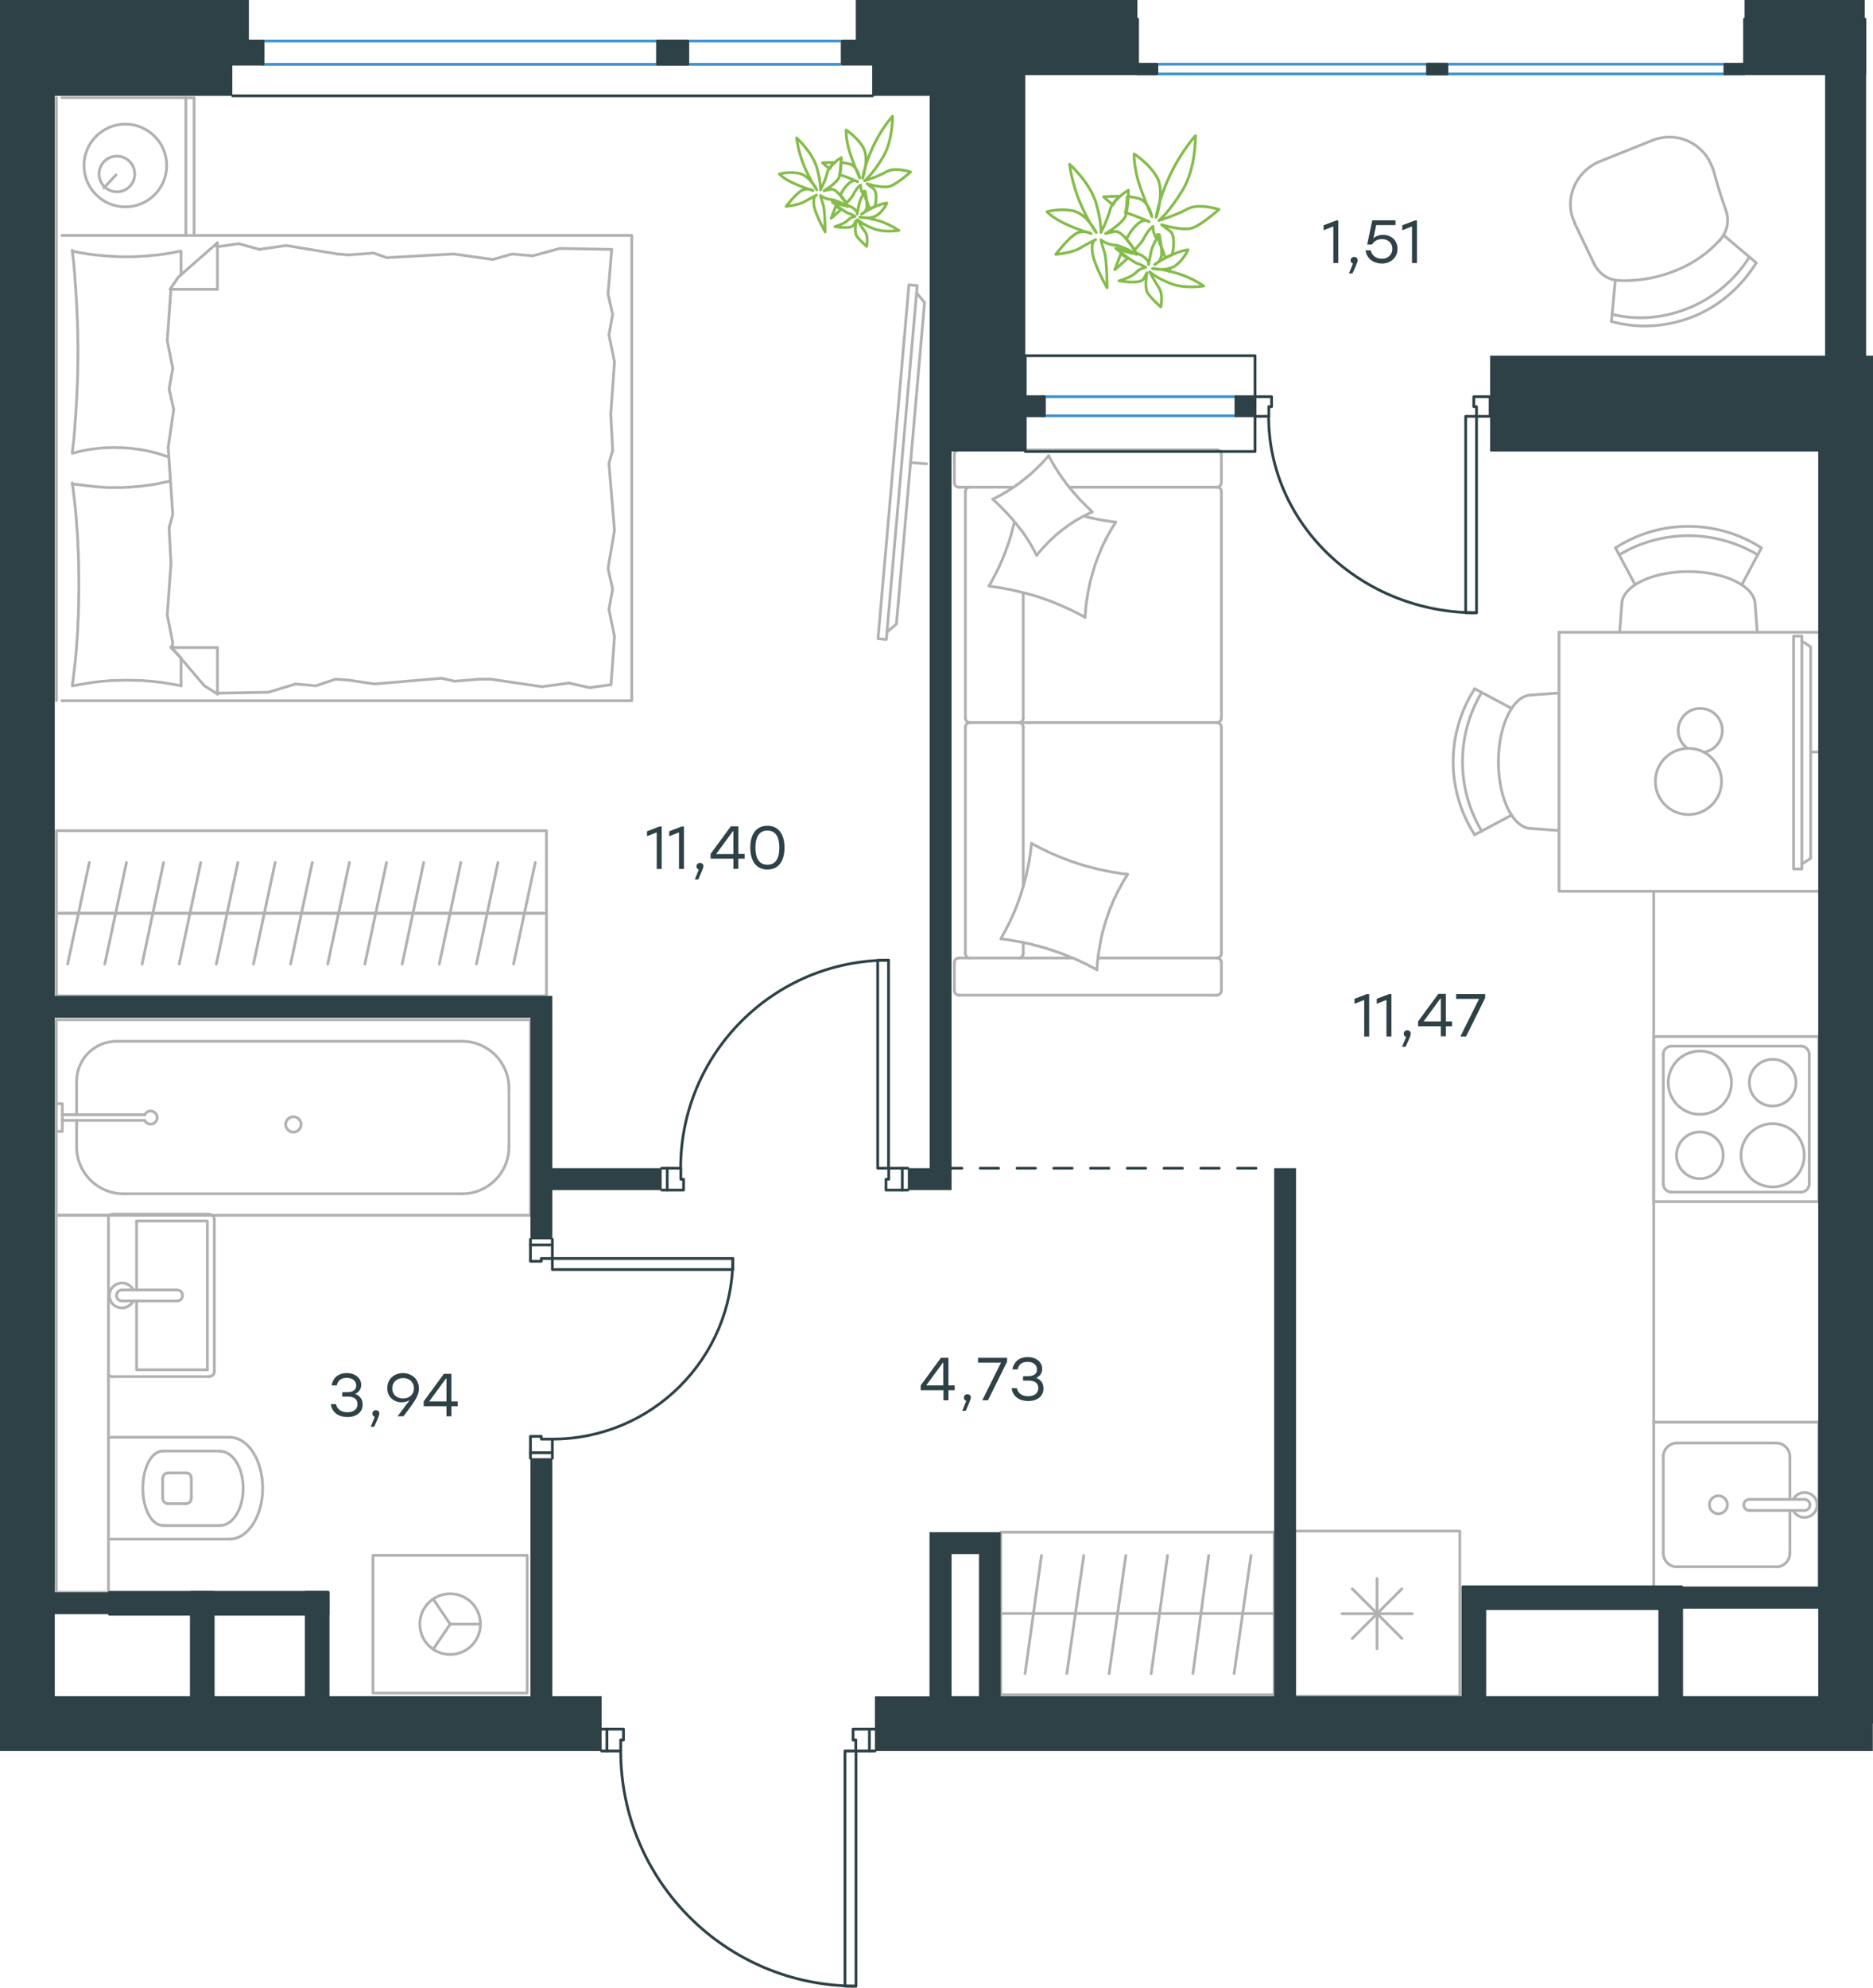 <?xml version="1.0" encoding="utf-8"?>
<!-- Generator: Adobe Illustrator 26.5.0, SVG Export Plug-In . SVG Version: 6.00 Build 0)  -->
<svg version="1.1" id="Слой_1" xmlns="http://www.w3.org/2000/svg" xmlns:xlink="http://www.w3.org/1999/xlink" x="0px" y="0px"
	 viewBox="0 0 1019 1080.8" style="enable-background:new 0 0 1019 1080.8;" xml:space="preserve">
<style type="text/css">
	.st0{fill:none;stroke:#B2B1B0;stroke-width:1.5;stroke-linecap:round;stroke-linejoin:round;stroke-miterlimit:10;}
	.st1{fill:none;stroke:#B2B1B0;stroke-width:1.5;stroke-linecap:round;stroke-linejoin:round;stroke-miterlimit:22.926;}
	.st2{fill:#2D4146;}
	.st3{fill-rule:evenodd;clip-rule:evenodd;fill:#2D4146;}
	.st4{fill:none;stroke:#2D4146;stroke-width:1.5;stroke-linecap:round;stroke-linejoin:round;stroke-miterlimit:22.926;}
	.st5{fill:none;stroke:#3C93D0;stroke-width:1.5;stroke-linecap:round;stroke-linejoin:round;stroke-miterlimit:22.926;}
	.st6{fill:none;stroke:#2D4146;stroke-width:1.5;stroke-linecap:round;stroke-linejoin:round;stroke-miterlimit:10;}
	
		.st7{fill:none;stroke:#2D4146;stroke-width:1.5;stroke-linecap:round;stroke-linejoin:round;stroke-miterlimit:22.926;stroke-dasharray:10,10,0,0,0,0;}
	.st8{fill:none;stroke:#84BC4A;stroke-width:1.5;stroke-linecap:round;stroke-linejoin:round;stroke-miterlimit:22.926;}
</style>
<g>
	<path class="st0" d="M104.1,803.8c0-1.7-1.3-3-3-3"/>
	<path class="st0" d="M101.1,817.6c1.7,0,3-1.3,3-3"/>
	<path class="st0" d="M91.5,800.9c-1.7,0-3,1.3-3,3"/>
	<path class="st0" d="M88.5,814.6c0,1.7,1.3,3,3,3"/>
	<line class="st0" x1="91.5" y1="800.9" x2="101.1" y2="800.9"/>
	<line class="st0" x1="104.1" y1="803.9" x2="104.1" y2="814.6"/>
	<line class="st0" x1="101.1" y1="817.6" x2="91.5" y2="817.6"/>
	<line class="st0" x1="88.5" y1="814.6" x2="88.5" y2="803.9"/>
	<path class="st0" d="M88.5,789c-6,0-10.8,9-10.8,20.2s4.8,20.2,10.8,20.2"/>
	<line class="st0" x1="119.7" y1="789" x2="88.5" y2="789"/>
	<path class="st0" d="M119.7,829.5c6.9,0,12.6-9,12.6-20.2s-5.6-20.2-12.6-20.2"/>
	<line class="st0" x1="119.7" y1="829.5" x2="88.5" y2="829.5"/>
	<path class="st0" d="M124.9,836.9c9.9,0,18-12.4,18-27.7c0-15.3-8-27.7-18-27.7"/>
	<line class="st0" x1="124.9" y1="781.5" x2="59" y2="781.5"/>
	<line class="st0" x1="124.9" y1="836.9" x2="59" y2="836.9"/>
	<polyline class="st0" points="30.6,660.8 59,660.8 59,865.8 30.6,865.8 30.6,660.8 	"/>
</g>
<g>
	<line class="st0" x1="41.7" y1="587.9" x2="41.7" y2="606.1"/>
	<path class="st0" d="M78.7,609.2c0.7,1.5,2.4,2.3,4,2c1.6-0.4,2.8-1.8,2.8-3.5s-1.2-3.1-2.8-3.5c-1.6-0.4-3.3,0.5-4,2"/>
	<line class="st0" x1="33.9" y1="606.1" x2="78.7" y2="606.1"/>
	<line class="st0" x1="33.9" y1="609.2" x2="78.7" y2="609.2"/>
	<line class="st0" x1="33.9" y1="615.2" x2="30.6" y2="615.2"/>
	<polyline class="st0" points="33.9,615.2 33.9,600.1 30.6,600.1 	"/>
	<path class="st0" d="M155.4,611.4c0,2.3,1.9,4.2,4.2,4.2c2.3,0,4.2-1.9,4.2-4.2c0-2.3-1.9-4.2-4.2-4.2
		C157.3,607.3,155.4,609.1,155.4,611.4"/>
	<path class="st0" d="M63.4,566.2c-12,0-21.7,9.7-21.7,21.7"/>
	<path class="st0" d="M41.7,623.6c0,14.1,11.4,25.5,25.5,25.5"/>
	<path class="st0" d="M276.9,591.7c0-14.1-11.4-25.5-25.5-25.5"/>
	<path class="st0" d="M251.4,649.1c14.1,0,25.5-11.4,25.5-25.5"/>
	<line class="st0" x1="41.7" y1="623.6" x2="41.7" y2="609.2"/>
	<line class="st0" x1="63.4" y1="566.2" x2="251.4" y2="566.2"/>
	<line class="st0" x1="276.9" y1="591.7" x2="276.9" y2="623.6"/>
	<line class="st0" x1="251.4" y1="649.1" x2="67.2" y2="649.1"/>
	<polyline class="st0" points="30.6,660.8 30.6,554.5 288.6,554.5 288.6,660.8 30.6,660.8 	"/>
</g>
<g>
	<line class="st0" x1="74.3" y1="701.4" x2="74.3" y2="663.9"/>
	<polyline class="st0" points="74.3,707.4 74.3,744.8 112.8,744.8 	"/>
	<polyline class="st0" points="112.8,744.8 112.8,663.9 74.3,663.9 	"/>
	<path class="st0" d="M116.6,663.2c0-1.7-1.3-3-3-3"/>
	<path class="st0" d="M113.7,748.5c1.7,0,3-1.3,3-3"/>
	<path class="st0" d="M61.2,660.2c-0.9,0-1.8,0.4-2.4,1.2"/>
	<path class="st0" d="M58.9,747.4c0.6,0.7,1.4,1.2,2.4,1.2"/>
	<path class="st0" d="M96.3,707.4c1.7,0,3-1.3,3-3c0-1.7-1.3-3-3-3"/>
	<line class="st0" x1="66.4" y1="701.4" x2="96.3" y2="701.4"/>
	<path class="st0" d="M66.4,701.4c-1.7,0-3,1.3-3,3c0,1.7,1.3,3,3,3"/>
	<line class="st0" x1="66.4" y1="707.4" x2="96.3" y2="707.4"/>
	<path class="st0" d="M72.5,701.4c-1.4-2.8-4.6-4.4-7.7-3.6c-3.1,0.7-5.3,3.5-5.3,6.6c0,3.2,2.2,5.9,5.3,6.6
		c3.1,0.7,6.3-0.8,7.7-3.6"/>
	<line class="st0" x1="61.2" y1="660.2" x2="113.6" y2="660.2"/>
	<line class="st0" x1="116.6" y1="663.2" x2="116.6" y2="745.5"/>
	<line class="st0" x1="113.6" y1="748.5" x2="61.2" y2="748.5"/>
</g>
<g>
	<polyline class="st0" points="235.7,896.8 244.9,883.1 235.7,869.5 	"/>
	<line class="st0" x1="244.9" y1="883.1" x2="261.3" y2="883.1"/>
	<path class="st0" d="M228.4,883.1c0,9.1,7.4,16.5,16.5,16.5s16.5-7.4,16.5-16.5c0-9.1-7.4-16.5-16.5-16.5S228.4,874,228.4,883.1"/>
	<polyline class="st0" points="202.9,920.6 202.9,845.7 286.8,845.7 286.8,920.6 202.9,920.6 	"/>
</g>
<g>
	<line class="st0" x1="583.4" y1="520.9" x2="521.7" y2="520.9"/>
	<line class="st0" x1="556.7" y1="395.4" x2="556.7" y2="482.1"/>
	<line class="st0" x1="551.4" y1="264.9" x2="521.7" y2="264.9"/>
	<polyline class="st0" points="540.1,271.4 541.2,270.9 542.3,270.3 543.4,269.8 544.5,269.2 545.5,268.6 546.5,268 547.6,267.4 
		548.6,266.7 549.6,266.1 550.6,265.4 551.6,264.8 552.6,264.1 553.6,263.4 554.6,262.7 555.6,261.9 556.5,261.2 557.5,260.4 
		558.4,259.7 559.3,258.9 560.3,258.1 561.2,257.3 562.1,256.5 562.9,255.7 563.8,254.9 564.7,254 565.6,253.1 566.4,252.3 
		567.3,251.4 568.1,250.5 568.9,249.6 569.7,248.7 570.5,247.8 	"/>
	<polyline class="st0" points="589.9,280.7 591,280.9 592,281.2 593.1,281.5 594.1,281.7 596.3,282.2 598.5,282.6 600.6,283 
		602.8,283.3 603.9,283.5 604.9,283.7 606,283.8 607,283.9 	"/>
	<polyline class="st0" points="564,302 563.4,300.9 562.9,299.8 562.3,298.8 561.7,297.7 561.1,296.6 560.5,295.6 559.9,294.6 
		559.2,293.5 558.5,292.5 557.9,291.5 557.2,290.5 556.5,289.5 555.8,288.5 555,287.6 554.3,286.6 553.5,285.7 552.8,284.7 
		552,283.8 551.2,282.8 550.4,281.9 549.6,281 548.8,280.1 548,279.2 547.1,278.3 545.4,276.5 543.7,274.8 541.9,273.1 540.1,271.4 
			"/>
	<polyline class="st0" points="596.8,527.3 595.3,526.5 593.7,525.7 592.2,524.9 590.7,524.1 589.1,523.4 587.5,522.6 586,521.9 
		584.4,521.2 582.8,520.6 581.2,519.9 579.6,519.3 578,518.6 576.3,518 574.7,517.5 573.1,516.9 571.4,516.4 569.8,515.8 
		568.1,515.3 566.5,514.9 564.8,514.4 563.1,514 561.4,513.5 559.8,513.1 558.1,512.8 556.4,512.4 554.7,512.1 553,511.8 
		551.3,511.5 549.6,511.2 547.9,510.9 546.2,510.7 544.5,510.5 545.3,509 546.1,507.5 547,506 547.7,504.5 548.5,503 549.3,501.5 
		550,499.9 550.7,498.4 551.4,496.8 552.1,495.2 552.7,493.7 553.3,492.1 553.9,490.5 554.5,488.9 555.1,487.2 555.6,485.6 
		556.1,484 556.6,482.3 557.1,480.7 557.5,479 558,477.3 558.4,475.7 558.7,474 559.1,472.3 559.4,470.6 559.8,468.9 560.1,467.2 
		560.3,465.5 560.6,463.7 560.8,462 561,460.3 561.2,458.6 	"/>
	<polyline class="st0" points="607,283.9 606.1,285.4 605.2,286.8 604.3,288.3 603.5,289.8 602.6,291.3 601.8,292.8 601.1,294.3 
		600.3,295.9 599.6,297.4 598.9,299 598.3,300.6 597.6,302.2 597,303.8 596.4,305.4 595.8,307 595.3,308.7 594.8,310.3 594.3,312 
		593.9,313.6 593.4,315.3 593,317 592.6,318.7 592.3,320.4 591.9,322.1 591.7,323.8 591.4,325.5 591.1,327.2 590.9,328.9 
		590.7,330.6 590.6,332.3 590.4,334.1 590.3,335.8 	"/>
	<polyline class="st0" points="589.9,335.4 588.4,334.6 586.9,333.8 585.4,333 583.9,332.3 582.3,331.5 580.8,330.8 579.2,330.1 
		577.6,329.4 576,328.7 574.5,328.1 572.9,327.4 571.3,326.8 569.6,326.2 568,325.6 566.4,325.1 564.8,324.5 563.1,324 561.5,323.5 
		559.8,323.1 558.2,322.6 556.5,322.2 554.9,321.8 553.2,321.4 551.5,321 549.9,320.6 548.2,320.3 546.5,320 544.8,319.7 
		543.1,319.4 541.4,319.2 539.7,318.9 538,318.7 539.2,316.7 540.3,314.6 541.4,312.5 542.5,310.4 543.5,308.3 544.5,306.1 
		545.4,304 546.3,301.8 547.1,299.7 547.9,297.5 548.3,296.4 548.7,295.3 549.1,294.1 549.4,293 549.8,291.9 550.1,290.8 
		550.4,289.6 550.7,288.5 551,287.3 551.3,286.2 551.6,285 551.9,283.9 	"/>
	<polyline class="st0" points="613.5,475.4 612.6,476.9 611.7,478.3 610.8,479.8 610,481.3 609.2,482.8 608.4,484.3 607.6,485.8 
		606.9,487.4 606.1,488.9 605.4,490.5 604.8,492.1 604.1,493.7 603.5,495.3 602.9,496.9 602.4,498.5 601.8,500.2 601.3,501.8 
		600.8,503.5 600.4,505.1 599.9,506.8 599.5,508.5 599.1,510.2 598.8,511.9 598.5,513.6 598.2,515.3 597.9,517 597.6,518.7 
		597.4,520.4 597.2,522.1 597,523.9 596.9,525.6 596.8,527.3 	"/>
	<polyline class="st0" points="570.5,247.8 571.1,248.9 571.7,250 572.3,251 572.9,252.1 573.5,253.1 574.1,254.2 574.8,255.2 
		575.4,256.2 576.1,257.3 576.8,258.3 577.5,259.3 578.2,260.3 578.9,261.2 579.6,262.2 580.3,263.2 581.1,264.1 581.8,265.1 
		582.6,266 583.4,266.9 584.2,267.9 585,268.8 585.8,269.7 586.6,270.6 587.4,271.5 588.2,272.4 589.1,273.2 590.8,275 592.6,276.7 
		594.3,278.4 593.2,278.8 592.2,279.3 591.1,279.8 590,280.4 589,280.9 587.9,281.5 586.9,282.1 585.8,282.7 584.8,283.3 583.8,284 
		582.8,284.6 581.8,285.3 580.8,286 579.8,286.7 578.8,287.5 577.8,288.2 576.9,289 575.9,289.7 575,290.5 574.1,291.3 573.2,292.2 
		572.3,293 571.4,293.8 570.5,294.7 569.6,295.6 568.8,296.5 568,297.3 567.1,298.3 566.3,299.2 565.5,300.1 564.7,301.1 564,302 	
		"/>
	<polyline class="st0" points="561.2,458.6 562.7,459.4 564.2,460.2 565.7,461 567.3,461.8 568.9,462.5 570.4,463.3 572,464 
		573.6,464.7 575.2,465.4 576.8,466 578.4,466.7 580,467.3 581.6,467.9 583.2,468.5 584.9,469 586.5,469.6 588.2,470.1 589.8,470.6 
		591.5,471.1 593.2,471.5 594.8,471.9 596.5,472.4 598.2,472.8 599.9,473.1 601.6,473.5 603.3,473.8 605,474.2 606.7,474.4 
		608.4,474.7 610.1,475 611.8,475.2 613.5,475.4 	"/>
	<path class="st0" d="M554.2,392.9c1.4,0,2.5-1.1,2.5-2.5"/>
	<line class="st0" x1="556.7" y1="390.4" x2="556.7" y2="322.3"/>
	<path class="st0" d="M554.2,520.9c1.4,0,2.5-1.1,2.5-2.5"/>
	<path class="st0" d="M556.7,395.4c0-1.4-1.1-2.5-2.5-2.5"/>
	<line class="st0" x1="556.7" y1="512.5" x2="556.7" y2="518.4"/>
	<path class="st0" d="M527.7,264.8c-1.4,0-2.5,1.1-2.5,2.5"/>
	<path class="st0" d="M664.5,267.3c0-1.4-1.1-2.5-2.5-2.5"/>
	<path class="st0" d="M525.2,390.4c0,1.4,1.1,2.5,2.5,2.5"/>
	<path class="st0" d="M662,392.9c1.4,0,2.5-1.1,2.5-2.5"/>
	<line class="st0" x1="525.2" y1="390.4" x2="525.2" y2="267.3"/>
	<line class="st0" x1="664.5" y1="267.3" x2="664.5" y2="390.4"/>
	<path class="st0" d="M525.2,518.4c0,1.4,1.1,2.5,2.5,2.5"/>
	<path class="st0" d="M662,520.9c1.4,0,2.5-1.1,2.5-2.5"/>
	<path class="st0" d="M521.7,520.9c-1.4,0-2.5,1.1-2.5,2.5"/>
	<path class="st0" d="M527.7,392.9c-1.4,0-2.5,1.1-2.5,2.5"/>
	<path class="st0" d="M664.5,395.4c0-1.4-1.1-2.5-2.5-2.5"/>
	<path class="st0" d="M664.5,247.1c0-1.4-1.1-2.5-2.5-2.5"/>
	<path class="st0" d="M662,264.9c1.4,0,2.5-1.1,2.5-2.5"/>
	<path class="st0" d="M521.7,244.6c-1.4,0-2.5,1.1-2.5,2.5"/>
	<path class="st0" d="M519.2,262.4c0,1.4,1.1,2.5,2.5,2.5"/>
	<path class="st0" d="M519.2,538.6c0,1.4,1.1,2.5,2.5,2.5"/>
	<path class="st0" d="M664.5,523.4c0-1.4-1.1-2.5-2.5-2.5"/>
	<path class="st0" d="M662,541.1c1.4,0,2.5-1.1,2.5-2.5"/>
	<line class="st0" x1="525.2" y1="395.4" x2="525.2" y2="518.4"/>
	<line class="st0" x1="662" y1="392.9" x2="527.7" y2="392.9"/>
	<line class="st0" x1="664.5" y1="518.4" x2="664.5" y2="395.4"/>
	<line class="st0" x1="521.7" y1="244.6" x2="662" y2="244.6"/>
	<line class="st0" x1="664.5" y1="247.1" x2="664.5" y2="262.4"/>
	<line class="st0" x1="662" y1="264.9" x2="581.9" y2="264.9"/>
	<line class="st0" x1="519.2" y1="262.4" x2="519.2" y2="247.1"/>
	<line class="st0" x1="597.6" y1="520.9" x2="662" y2="520.9"/>
	<line class="st0" x1="664.5" y1="523.4" x2="664.5" y2="538.6"/>
	<line class="st0" x1="662" y1="541.1" x2="521.7" y2="541.1"/>
	<line class="st0" x1="519.2" y1="538.6" x2="519.2" y2="523.4"/>
</g>
<g>
	<line class="st0" x1="985.1" y1="408.9" x2="989.2" y2="408.9"/>
	<polyline class="st0" points="980.3,469.8 985.1,466.7 985.1,351.7 980.3,348.6 	"/>
	<polyline class="st0" points="980.3,472.5 975.8,472.5 975.8,345.9 980.3,345.9 980.3,472.5 	"/>
</g>
<g>
	<line class="st0" x1="118.3" y1="376.9" x2="146.1" y2="376.4"/>
	<polyline class="st0" points="93,306.6 91,334.4 94,349.6 93.5,352.1 	"/>
	<polyline class="st0" points="93,157.3 91,185.2 94,200.3 	"/>
	<polyline class="st0" points="91.5,243.3 94,279.8 92,286.9 	"/>
	<polyline class="st0" points="94,200.3 92,211.5 94.5,222.6 91.5,243.3 	"/>
	<line class="st0" x1="92" y1="286.9" x2="93" y2="306.6"/>
	<polyline class="st0" points="98.5,372.9 96.7,372.5 94.9,372.2 93.1,371.9 91.3,371.6 89.4,371.3 87.6,371 85.7,370.8 83.9,370.6 
		82,370.4 80.2,370.3 78.3,370.1 76.5,370 74.6,370 72.8,369.9 71,369.9 69.2,369.8 67.3,369.9 65.4,369.9 63.5,370 61.7,370 
		59.8,370.1 58,370.3 56.2,370.4 54.3,370.6 52.5,370.8 50.7,371 48.9,371.3 47.1,371.6 45.3,371.9 43.5,372.2 41.6,372.5 
		39.8,372.9 	"/>
	<polyline class="st0" points="39.3,372.9 39.8,369.5 40.2,366.1 40.6,362.6 41,359.2 41.3,355.8 41.6,352.4 41.8,348.9 42.1,345.5 
		42.3,342.1 42.4,338.6 42.6,335.2 42.7,331.7 42.8,328.2 42.8,324.7 42.9,321.2 42.9,317.7 42.9,314.3 42.8,310.9 42.8,307.4 
		42.7,304 42.6,300.5 42.4,297.1 42.3,293.6 42.1,290.2 41.8,286.7 41.6,283.2 41.3,279.8 41,276.3 40.6,272.9 40.2,269.4 39.8,266 
		39.3,262.6 	"/>
	<polyline class="st0" points="183.6,138.1 155.7,133.5 141.1,135.6 	"/>
	<polyline class="st0" points="141.1,135.6 129.9,132.5 118.8,134.1 117.8,134.1 	"/>
	<line class="st0" x1="189.6" y1="138.6" x2="183.6" y2="138.1"/>
	<polyline class="st0" points="261,140.1 246.8,138.1 210.4,140.1 203.3,137.6 189.6,138.6 	"/>
	<polyline class="st0" points="332.8,135.6 304.5,135.1 289.8,139.1 	"/>
	<polyline class="st0" points="289.8,139.1 278.7,138.1 268.1,141.1 261,140.1 	"/>
	<polyline class="st0" points="267,369.3 294.9,373.4 309.5,371.4 	"/>
	<polyline class="st0" points="309.5,371.4 320.7,373.9 331.8,372.4 	"/>
	<line class="st0" x1="261" y1="369.3" x2="267" y2="369.3"/>
	<polyline class="st0" points="189.6,369.8 203.8,371.9 240.2,368.8 247.3,370.4 261,369.3 	"/>
	<line class="st0" x1="146.1" y1="376.4" x2="160.8" y2="371.9"/>
	<polyline class="st0" points="160.8,371.9 171.9,372.9 182.5,369.3 189.6,369.8 	"/>
	<polyline class="st0" points="39.3,263.1 42.2,263.5 45,263.8 47.9,264.2 49.2,264.3 50.7,264.5 52.1,264.6 53.4,264.7 54.8,264.8 
		56.2,264.9 57.6,265 58.9,265.1 60.3,265.1 61.6,265.1 63.6,265.1 65.6,265.1 67.5,265 69.5,264.9 71.4,264.8 73.4,264.6 
		75.3,264.5 77.2,264.3 79.1,264 81.1,263.8 83,263.5 84.9,263.2 86.8,262.8 88.7,262.4 90.6,262 92.5,261.6 	"/>
	<polyline class="st0" points="39.3,136.6 41.1,136.9 43,137.3 44.8,137.6 46.6,137.9 48.5,138.2 50.3,138.4 52.2,138.7 54,138.8 
		55.9,139 57.7,139.2 59.6,139.3 61.4,139.4 63.2,139.5 65.1,139.6 66.9,139.6 68.7,139.6 70.6,139.6 72.5,139.6 74.3,139.5 
		76.2,139.4 78,139.3 79.9,139.2 81.7,139 83.6,138.8 85.4,138.7 87.2,138.4 89,138.2 90.8,137.9 92.6,137.6 94.4,137.3 96.2,136.9 
		98,136.6 	"/>
	<polyline class="st0" points="91.8,248.5 90.9,248.2 89.9,247.9 89,247.6 88.1,247.3 87.1,247 86.2,246.7 84.4,246.2 82.6,245.7 
		80.8,245.3 79,244.9 77.2,244.6 75.3,244.3 73.5,244.1 71.7,243.8 69.8,243.7 68.9,243.6 67.9,243.5 67,243.5 66,243.4 65.1,243.4 
		64.1,243.4 63.1,243.4 62.1,243.3 60.7,243.4 59.3,243.4 57.8,243.5 56.4,243.5 55,243.6 53.6,243.8 52.2,243.9 50.8,244.1 
		49.4,244.3 48,244.5 46.6,244.8 45.2,245 43.9,245.3 42.5,245.7 41.2,246 39.8,246.4 	"/>
	<polyline class="st0" points="39.3,246.4 39.7,243 40.1,239.5 40.4,236.1 40.7,232.7 40.9,229.3 41.2,225.9 41.4,222.4 41.6,219 
		41.8,215.6 41.9,212.1 42.1,208.6 42.2,205.2 42.3,201.7 42.3,198.2 42.4,194.7 42.4,191.2 42.4,187.8 42.3,184.4 42.3,180.9 
		42.2,177.5 42.1,174 41.9,170.6 41.8,167.1 41.6,163.6 41.4,160.2 41.2,156.7 40.9,153.3 40.7,149.8 40.4,146.4 40.1,142.9 
		39.7,139.5 39.3,136.1 	"/>
	<polyline class="st0" points="332.3,225.1 334.3,196.8 331.3,182.1 	"/>
	<polyline class="st0" points="331.3,182.1 333.3,171 330.8,159.9 332.8,135.6 	"/>
	<polyline class="st0" points="332.4,372.4 334.3,346.1 331.3,331.4 	"/>
	<polyline class="st0" points="334.3,288.4 331.3,252 333.3,244.9 	"/>
	<polyline class="st0" points="331.3,331.4 333.3,320.3 330.8,309.1 334.3,288.4 	"/>
	<line class="st0" x1="333.3" y1="244.9" x2="332.3" y2="225.1"/>
	<line class="st0" x1="118.3" y1="132" x2="118.3" y2="157.3"/>
	<polyline class="st0" points="93,351.6 111.2,372.9 118.3,377.4 	"/>
	<line class="st0" x1="93" y1="157.3" x2="118.3" y2="157.3"/>
	<line class="st0" x1="98.5" y1="372.9" x2="98.5" y2="358.1"/>
	<polyline class="st0" points="118.3,132 97,150.7 92.5,157.3 	"/>
	<line class="st0" x1="118.3" y1="377.4" x2="118.3" y2="352.1"/>
	<polyline class="st0" points="98.5,357.7 93,352.1 118.3,352.1 	"/>
	<line class="st0" x1="98.5" y1="149.4" x2="98.5" y2="136.6"/>
	<line class="st0" x1="63.1" y1="95.1" x2="56.5" y2="102.2"/>
	<path class="st0" d="M63.6,104.3c-5.4,0-9.7-4.4-9.7-9.7c0-5.4,4.4-9.7,9.7-9.7c5.4,0,9.7,4.4,9.7,9.7
		C73.3,100,69,104.3,63.6,104.3"/>
	<path class="st0" d="M68.2,112.5c-12.4,0-22.5-10.1-22.5-22.5s10.1-22.5,22.5-22.5s22.5,10.1,22.5,22.5S80.6,112.5,68.2,112.5"/>
	<line class="st0" x1="101.1" y1="53.1" x2="101.1" y2="128"/>
	<polyline class="st0" points="33.7,53.1 105.6,53.1 105.6,128 	"/>
	<line class="st0" x1="30.7" y1="128" x2="30.7" y2="53.1"/>
	<polyline class="st0" points="33.7,381 343.7,381 343.7,128 33.7,128 	"/>
	<line class="st0" x1="30.7" y1="128" x2="30.7" y2="381"/>
</g>
<g>
	<line class="st0" x1="495.4" y1="251.5" x2="504.1" y2="252.2"/>
	<polyline class="st0" points="482.5,343.7 487.7,339.3 503,164.5 498.7,159.3 	"/>
	<polyline class="st0" points="482.2,347.7 477.7,347.3 494.5,154.9 499,155.3 482.2,347.7 	"/>
</g>
<g>
	<line class="st0" x1="295.4" y1="496.6" x2="275.2" y2="496.6"/>
	<line class="st0" x1="279.4" y1="524.2" x2="291.2" y2="469"/>
	<line class="st0" x1="275.2" y1="496.6" x2="255" y2="496.6"/>
	<line class="st0" x1="259.2" y1="524.2" x2="270.9" y2="469"/>
	<line class="st0" x1="255" y1="496.6" x2="234.7" y2="496.6"/>
	<line class="st0" x1="239" y1="524.2" x2="250.7" y2="469"/>
	<line class="st0" x1="234.7" y1="496.6" x2="214.5" y2="496.6"/>
	<line class="st0" x1="218.8" y1="524.2" x2="230.5" y2="469"/>
	<line class="st0" x1="214.5" y1="496.6" x2="194.3" y2="496.6"/>
	<line class="st0" x1="198.5" y1="524.2" x2="210.3" y2="469"/>
	<line class="st0" x1="194.3" y1="496.6" x2="174.1" y2="496.6"/>
	<line class="st0" x1="178.3" y1="524.2" x2="190.1" y2="469"/>
	<line class="st0" x1="174.1" y1="496.6" x2="153.9" y2="496.6"/>
	<line class="st0" x1="158.1" y1="524.2" x2="169.9" y2="469"/>
	<line class="st0" x1="297.3" y1="496.6" x2="30.7" y2="496.6"/>
	<line class="st0" x1="153.9" y1="496.6" x2="133.7" y2="496.6"/>
	<line class="st0" x1="137.9" y1="524.2" x2="149.7" y2="469"/>
	<line class="st0" x1="133.7" y1="496.6" x2="113.5" y2="496.6"/>
	<line class="st0" x1="117.7" y1="524.2" x2="129.4" y2="469"/>
	<line class="st0" x1="113.5" y1="496.6" x2="93.2" y2="496.6"/>
	<line class="st0" x1="97.5" y1="524.2" x2="109.2" y2="469"/>
	<line class="st0" x1="93.2" y1="496.6" x2="73" y2="496.6"/>
	<line class="st0" x1="77.3" y1="524.2" x2="89" y2="469"/>
	<line class="st0" x1="73" y1="496.6" x2="52.8" y2="496.6"/>
	<line class="st0" x1="57" y1="524.2" x2="68.8" y2="469"/>
	<line class="st0" x1="52.8" y1="496.6" x2="32.6" y2="496.6"/>
	<line class="st0" x1="36.8" y1="524.2" x2="48.6" y2="469"/>
	<polyline class="st0" points="30.7,541.5 30.7,451.7 297.3,451.7 297.3,541.5 30.7,541.5 	"/>
</g>
<g>
	<line class="st0" x1="973.8" y1="844.5" x2="973.8" y2="821.3"/>
	<path class="st0" d="M934.9,823.1c2.7,0,4.9-2.2,4.9-4.9c0-2.7-2.2-4.9-4.9-4.9c-2.7,0-4.9,2.2-4.9,4.9
		C930,821,932.2,823.1,934.9,823.1"/>
	<path class="st0" d="M951.7,815.3c-1.7,0-3,1.3-3,3c0,1.7,1.3,3,3,3"/>
	<line class="st0" x1="981.7" y1="821.3" x2="951.7" y2="821.3"/>
	<path class="st0" d="M981.7,821.3c1.7,0,3-1.3,3-3c0-1.7-1.3-3-3-3"/>
	<line class="st0" x1="981.7" y1="815.3" x2="951.7" y2="815.3"/>
	<path class="st0" d="M975.6,821.3c1.4,2.8,4.6,4.4,7.7,3.6c3.1-0.7,5.3-3.5,5.3-6.6c0-3.2-2.2-5.9-5.3-6.6
		c-3.1-0.7-6.3,0.8-7.7,3.6"/>
	<path class="st0" d="M966.3,852c4.1,0,7.5-3.4,7.5-7.5"/>
	<path class="st0" d="M973.8,792.1c0-4.1-3.4-7.5-7.5-7.5"/>
	<path class="st0" d="M904.9,844.5c0,4.1,3.4,7.5,7.5,7.5"/>
	<path class="st0" d="M912.4,784.6c-4.1,0-7.5,3.4-7.5,7.5"/>
	<line class="st0" x1="966.3" y1="851.9" x2="912.4" y2="851.9"/>
	<line class="st0" x1="904.9" y1="844.5" x2="904.9" y2="792.1"/>
	<line class="st0" x1="912.4" y1="784.6" x2="966.3" y2="784.6"/>
	<line class="st0" x1="973.8" y1="792.1" x2="973.8" y2="815.3"/>
	<polyline class="st0" points="989.5,863.2 899.7,863.2 899.7,773.3 989.5,773.3 989.5,863.2 	"/>
</g>
<g>
	<path class="st0" d="M964.4,611c-9.5,0-17.2,7.7-17.2,17.2s7.7,17.2,17.2,17.2c9.5,0,17.2-7.7,17.2-17.2S973.9,611,964.4,611"/>
	<path class="st0" d="M964.4,576c-7,0-12.7,5.7-12.7,12.7c0,7,5.7,12.7,12.7,12.7c7,0,12.7-5.7,12.7-12.7
		C977.1,581.7,971.4,576,964.4,576"/>
	<path class="st0" d="M924.8,571.5c-9.5,0-17.2,7.7-17.2,17.2s7.7,17.2,17.2,17.2c9.5,0,17.2-7.7,17.2-17.2S934.3,571.5,924.8,571.5
		"/>
	<path class="st0" d="M924.8,615.5c-7,0-12.7,5.7-12.7,12.7c0,7,5.7,12.7,12.7,12.7c7,0,12.7-5.7,12.7-12.7
		C937.6,621.2,931.9,615.5,924.8,615.5"/>
	<path class="st0" d="M984.3,573.3c0-2.5-2-4.5-4.5-4.5"/>
	<path class="st0" d="M979.8,648.2c2.5,0,4.5-2,4.5-4.5"/>
	<path class="st0" d="M909.4,568.8c-2.5,0-4.5,2-4.5,4.5"/>
	<path class="st0" d="M904.9,643.7c0,2.5,2,4.5,4.5,4.5"/>
	<line class="st0" x1="984.3" y1="573.3" x2="984.3" y2="643.7"/>
	<line class="st0" x1="909.4" y1="568.8" x2="979.8" y2="568.8"/>
	<line class="st0" x1="904.9" y1="643.7" x2="904.9" y2="573.3"/>
	<line class="st0" x1="979.8" y1="648.2" x2="909.4" y2="648.2"/>
	<polyline class="st0" points="899.7,563.6 989.5,563.6 989.5,653.4 899.7,653.4 899.7,563.6 	"/>
</g>
<g>
	<path class="st0" d="M956.3,301.7c-23.2-13.9-52.2-13.9-75.4,0"/>
	<path class="st0" d="M958.3,297.9c-24.2-15.6-55.3-15.6-79.4,0"/>
	<line class="st0" x1="889.6" y1="318" x2="878.9" y2="297.9"/>
	<line class="st0" x1="947.6" y1="318" x2="958.3" y2="297.9"/>
	<line class="st0" x1="954.9" y1="328.9" x2="956" y2="343.8"/>
	<line class="st0" x1="882.3" y1="328.9" x2="881.2" y2="343.8"/>
	<path class="st0" d="M954.9,328.8c0-9.9-16.3-18-36.3-18c-20.1,0-36.3,8-36.3,18"/>
	<path class="st0" d="M806.1,376.5c-13.9,23.2-13.9,52.2,0,75.4"/>
	<path class="st0" d="M802.3,374.5c-15.6,24.2-15.6,55.3,0,79.4"/>
	<line class="st0" x1="822.4" y1="443.2" x2="802.3" y2="453.9"/>
	<line class="st0" x1="822.4" y1="385.2" x2="802.3" y2="374.5"/>
	<line class="st0" x1="833.2" y1="377.9" x2="848.2" y2="376.8"/>
	<line class="st0" x1="833.2" y1="450.5" x2="848.2" y2="451.6"/>
	<path class="st0" d="M833.2,377.9c-9.9,0-18,16.3-18,36.3c0,20.1,8,36.3,18,36.3"/>
	<path class="st0" d="M927.1,409c5.6-1,9.8-5.8,9.9-11.5c0.2-5.7-3.7-10.7-9.3-12c-5.6-1.3-11.2,1.5-13.6,6.7
		c-2.4,5.2-0.7,11.3,3.9,14.7"/>
	<path class="st0" d="M918.6,406.9c-9.9,0-18,8-18,18c0,9.9,8,18,18,18c9.9,0,18-8,18-18C936.6,415,928.5,406.9,918.6,406.9"/>
	<line class="st0" x1="848.2" y1="343.8" x2="989" y2="343.8"/>
	<polyline class="st0" points="989,484.6 848.2,484.6 848.2,343.8 	"/>
</g>
<g>
	<line class="st0" x1="762.7" y1="890.9" x2="735.7" y2="863.9"/>
	<line class="st0" x1="735.7" y1="890.9" x2="762.7" y2="863.9"/>
	<line class="st0" x1="768.3" y1="877.4" x2="730.1" y2="877.4"/>
	<line class="st0" x1="749.2" y1="896.5" x2="749.2" y2="858.3"/>
	<polyline class="st0" points="794.2,922.3 704.3,922.3 704.3,832.5 794.2,832.5 794.2,922.3 	"/>
</g>
<line class="st0" x1="899.7" y1="773.3" x2="899.7" y2="484.6"/>
<g>
	<rect x="544.5" y="833.1" class="st1" width="148.7" height="88.4"/>
	<line class="st1" x1="693.2" y1="877.3" x2="544.5" y2="877.3"/>
	<line class="st1" x1="566.6" y1="845.8" x2="557.7" y2="910"/>
	<line class="st1" x1="589.6" y1="845.8" x2="580.4" y2="910"/>
	<line class="st1" x1="612.5" y1="845.8" x2="603.4" y2="910"/>
	<line class="st1" x1="635.2" y1="845.8" x2="626.3" y2="910"/>
	<line class="st1" x1="657.6" y1="845.8" x2="649" y2="910"/>
	<line class="st1" x1="680.6" y1="845.8" x2="671.4" y2="910"/>
</g>
<polygon class="st2" points="617.1,0 465.6,0 465.6,22.3 474.5,22.3 474.5,52.1 505.8,52.1 505.8,245.5 505.8,635.2 493.9,635.2 
	493.9,647.1 505.8,647.1 517.7,647.1 517.7,245.5 535.5,245.5 557.8,245.5 557.8,215.7 557.8,22.3 617.1,22.3 617.1,20.8 
	618.8,20.8 618.8,0 "/>
<polygon class="st2" points="1013.8,0 949.8,0 949.1,0 949.1,20.8 949.8,20.8 949.8,22.3 1013.8,22.3 1013.8,20.8 1014.5,20.8 
	1014.5,0 "/>
<rect x="59.5" y="865.8" class="st3" width="119" height="11.9"/>
<rect x="59.5" y="865.8" class="st4" width="119" height="11.9"/>
<rect x="166.6" y="865.8" class="st3" width="11.9" height="62.2"/>
<rect x="166.6" y="865.8" class="st4" width="11.9" height="62.2"/>
<rect x="104.1" y="865.8" class="st3" width="11.9" height="62.2"/>
<rect x="104.1" y="865.8" class="st4" width="11.9" height="62.2"/>
<polygon class="st3" points="914.9,862.8 914.9,874.7 914.9,925 903,925 903,874.7 807.8,874.7 807.8,925 795.9,925 795.9,874.7 
	795.9,862.8 807.8,862.8 903,862.8 "/>
<polygon class="st4" points="914.9,862.8 914.9,874.7 914.9,925 903,925 903,874.7 807.8,874.7 807.8,925 795.9,925 795.9,874.7 
	795.9,862.8 807.8,862.8 903,862.8 "/>
<rect x="550.4" y="10.4" class="st3" width="68.5" height="29.7"/>
<rect x="550.4" y="10.4" class="st4" width="68.5" height="29.7"/>
<rect x="949.1" y="10.4" class="st3" width="65.5" height="29.7"/>
<rect x="949.1" y="10.4" class="st4" width="65.5" height="29.7"/>
<rect x="993.7" y="28.2" class="st3" width="20.8" height="187.5"/>
<rect x="993.7" y="28.2" class="st4" width="20.8" height="187.5"/>
<line class="st4" x1="126.6" y1="52.1" x2="474.7" y2="52.1"/>
<line class="st5" x1="143.1" y1="22.3" x2="457.1" y2="22.3"/>
<line class="st5" x1="143.1" y1="35" x2="457.1" y2="35"/>
<rect x="126.5" y="22.3" class="st3" width="16.6" height="12.6"/>
<rect x="126.5" y="22.3" class="st4" width="16.6" height="12.6"/>
<rect x="357.7" y="22.3" class="st3" width="16.5" height="12.6"/>
<rect x="357.7" y="22.3" class="st4" width="16.5" height="12.6"/>
<rect x="458.2" y="22.3" class="st3" width="16.5" height="12.6"/>
<rect x="458.2" y="22.3" class="st4" width="16.5" height="12.6"/>
<line class="st5" x1="938.4" y1="40.2" x2="630.4" y2="40.2"/>
<line class="st5" x1="938.4" y1="34.9" x2="630.4" y2="34.9"/>
<rect x="938.4" y="34.9" class="st3" width="10.6" height="5.3"/>
<rect x="938.4" y="34.9" class="st4" width="10.6" height="5.3"/>
<rect x="776.6" y="34.9" class="st3" width="10.6" height="5.3"/>
<rect x="776.6" y="34.9" class="st4" width="10.6" height="5.3"/>
<rect x="618.8" y="34.9" class="st3" width="10.6" height="5.3"/>
<rect x="618.8" y="34.9" class="st4" width="10.6" height="5.3"/>
<line class="st5" x1="566.8" y1="226.1" x2="672.4" y2="226.1"/>
<line class="st5" x1="566.8" y1="215.7" x2="672.4" y2="215.7"/>
<rect x="557.8" y="193.4" class="st4" width="125" height="52.1"/>
<rect x="797.4" y="226.4" class="st4" width="5.9" height="106.8"/>
<polygon class="st4" points="810.7,215.7 810.7,226.4 803.3,226.4 803.3,221.1 801.8,221.1 801.8,215.7 "/>
<polygon class="st4" points="682.8,215.7 691.8,215.7 691.8,221.1 690.3,221.1 690.3,226.4 682.8,226.4 "/>
<path class="st4" d="M803.2,333.2c-62.4,0-113-47.8-113-106.8"/>
<rect x="557.8" y="215.7" class="st3" width="10.4" height="10.4"/>
<rect x="557.8" y="215.7" class="st4" width="10.4" height="10.4"/>
<rect x="672.4" y="215.7" class="st3" width="10.4" height="10.4"/>
<rect x="672.4" y="215.7" class="st4" width="10.4" height="10.4"/>
<rect x="477.5" y="522.2" class="st6" width="5.9" height="113"/>
<polygon class="st6" points="490.9,647.1 490.9,635.2 483.5,635.2 483.5,641.2 482,641.2 482,647.1 "/>
<polygon class="st6" points="363,647.1 371.9,647.1 371.9,641.2 370.4,641.2 370.4,635.2 363,635.2 "/>
<line class="st6" x1="490.9" y1="635.2" x2="493.9" y2="635.2"/>
<line class="st6" x1="490.9" y1="647.1" x2="493.9" y2="647.1"/>
<line class="st6" x1="363" y1="647.1" x2="360" y2="647.1"/>
<line class="st6" x1="363" y1="635.2" x2="360" y2="635.2"/>
<path class="st6" d="M483.4,522.1c-62.4,0-113.1,50.6-113.1,113.1"/>
<rect x="459.7" y="952.1" class="st6" width="6" height="127.9"/>
<polygon class="st6" points="330.2,940.2 330.2,952.1 337.7,952.1 337.7,946.1 339.2,946.1 339.2,940.2 "/>
<polygon class="st6" points="473,940.2 464.1,940.2 464.1,946.1 465.6,946.1 465.6,952.1 473,952.1 "/>
<path class="st6" d="M337.7,952c0,70.7,57.3,127.9,127.9,127.9"/>
<line class="st6" x1="330.2" y1="952.1" x2="327.3" y2="952.1"/>
<line class="st6" x1="330.2" y1="940.2" x2="327.3" y2="940.2"/>
<line class="st6" x1="473" y1="940.2" x2="476" y2="940.2"/>
<line class="st6" x1="473" y1="952.1" x2="476" y2="952.1"/>
<rect x="300.5" y="684.3" class="st6" width="98.2" height="6"/>
<polygon class="st6" points="288.6,789.9 300.5,789.9 300.5,782.5 294.5,782.5 294.5,781 288.6,781 "/>
<polygon class="st6" points="288.6,676.9 288.6,685.8 294.5,685.8 294.5,684.3 300.5,684.3 300.5,676.9 "/>
<path class="st6" d="M300.5,782.5c54.2,0,98.2-44,98.2-98.2"/>
<line class="st6" x1="300.5" y1="789.9" x2="300.5" y2="792.9"/>
<line class="st6" x1="288.6" y1="789.9" x2="288.6" y2="792.9"/>
<line class="st6" x1="288.6" y1="676.9" x2="288.6" y2="673.9"/>
<line class="st6" x1="300.5" y1="676.9" x2="300.5" y2="673.9"/>
<g>
	<path class="st2" d="M197.3,763.7c0,4.2-3.4,6.8-8.3,6.8c-4.5,0-8.3-2.2-9-7h2.8c0.7,3.1,3.2,4.4,6.2,4.4c3.4,0,5.5-1.7,5.5-4.4
		c0-2.3-1.4-4.1-5.1-4.1h-3.2V757h2.4c3.5,0,5.2-1.3,5.2-3.6c0-2.6-2.1-4.2-5.1-4.2c-2.8,0-4.7,1-5.5,4.1h-2.8
		c0.9-4.7,4.2-6.7,8.3-6.7c4.4,0,7.8,2.6,7.8,6.4c0,2.2-1.2,4.1-3.3,4.9C195.7,758.8,197.3,760.9,197.3,763.7z"/>
	<path class="st2" d="M203.6,775.8h-1.9l2.2-5.4c-0.8-0.2-1.3-0.9-1.3-1.7c0-1.1,0.8-1.9,1.9-1.9c0.8,0,1.9,0.4,1.9,1.9
		C206.3,769.3,206.2,770,203.6,775.8z"/>
	<path class="st2" d="M227.9,755c0,4-2.4,7.2-8.4,15.1h-3.2l6.6-8.8c-1.2,0.7-2.6,1.2-4.3,1.2c-4.1,0-7.9-2.7-7.9-7.7
		c0-5,3.8-8.2,8.6-8.2C224,746.7,227.9,749.8,227.9,755z M225.2,754.9c0-3.5-2.6-5.6-5.9-5.6c-3.3,0-5.9,2.2-5.9,5.6
		c0,3.5,2.6,5.5,5.8,5.5C222.7,760.4,225.2,758.3,225.2,754.9z"/>
	<path class="st2" d="M249,764.6h-3.4v5.5h-2.7v-5.5h-12.4V762l11-15h4.1v15h3.4V764.6z M242.9,762v-12.4h-0.3l-9.1,12.4L242.9,762z
		"/>
</g>
<g>
	<path class="st2" d="M360,449.4v23.1h-2.7v-19.9l-5.3,2.1V452l6.8-2.6H360z"/>
	<path class="st2" d="M372.1,449.4v23.1h-2.7v-19.9l-5.3,2.1V452l6.8-2.6H372.1z"/>
	<path class="st2" d="M379.9,478.2h-1.9l2.2-5.4c-0.8-0.2-1.3-0.9-1.3-1.7c0-1.1,0.8-1.9,1.9-1.9c0.8,0,1.9,0.4,1.9,1.9
		C382.6,471.6,382.5,472.4,379.9,478.2z"/>
	<path class="st2" d="M405.1,466.9h-3.4v5.5H399v-5.5h-12.4v-2.6l11-15h4.1v15h3.4V466.9z M399,464.4V452h-0.3l-9.1,12.4L399,464.4z
		"/>
	<path class="st2" d="M426.8,460.9c0,7.6-3.4,11.9-9.3,11.9c-5.8,0-9.3-4.3-9.3-11.9c0-7.7,3.5-11.9,9.3-11.9
		C423.4,449,426.8,453.4,426.8,460.9z M424,460.9c0-6.6-2.6-9.3-6.5-9.3s-6.5,2.7-6.5,9.3c0,6.6,2.6,9.3,6.5,9.3
		S424,467.6,424,460.9z"/>
</g>
<g>
	<path class="st2" d="M519.4,755.9H516v5.5h-2.7v-5.5h-12.4v-2.6l11-15h4.1v15h3.4V755.9z M513.2,753.3v-12.4H513l-9.1,12.4
		L513.2,753.3z"/>
	<path class="st2" d="M525.4,767.1h-1.9l2.2-5.4c-0.8-0.2-1.3-0.9-1.3-1.7c0-1.1,0.8-1.9,1.9-1.9c0.8,0,1.9,0.4,1.9,1.9
		C528.1,760.6,528,761.3,525.4,767.1z"/>
	<path class="st2" d="M547.9,738.3v2.1l-10.4,21h-3.1l10.2-20.5h-12.5v-2.6H547.9z"/>
	<path class="st2" d="M567.7,755c0,4.2-3.4,6.8-8.3,6.8c-4.5,0-8.4-2.2-9-7h2.8c0.7,3.1,3.2,4.4,6.2,4.4c3.4,0,5.5-1.7,5.5-4.4
		c0-2.3-1.4-4.1-5.1-4.1h-3.2v-2.4h2.4c3.5,0,5.2-1.3,5.2-3.6c0-2.6-2.1-4.2-5.1-4.2c-2.8,0-4.7,1-5.5,4.1h-2.8
		c0.9-4.7,4.2-6.7,8.4-6.7c4.4,0,7.8,2.6,7.8,6.4c0,2.2-1.2,4.1-3.3,4.9C566.2,750.1,567.7,752.1,567.7,755z"/>
</g>
<g>
	<path class="st2" d="M744.9,540.5v23.1h-2.7v-19.9l-5.3,2.1v-2.7l6.8-2.6H744.9z"/>
	<path class="st2" d="M757,540.5v23.1h-2.7v-19.9l-5.3,2.1v-2.7l6.8-2.6H757z"/>
	<path class="st2" d="M764.7,569.2h-1.9l2.2-5.4c-0.8-0.2-1.3-0.9-1.3-1.7c0-1.1,0.8-1.9,1.9-1.9c0.8,0,1.9,0.4,1.9,1.9
		C767.5,562.7,767.4,563.4,764.7,569.2z"/>
	<path class="st2" d="M790,558h-3.4v5.5h-2.7V558h-12.4v-2.6l11-15h4.1v15h3.4V558z M783.9,555.4V543h-0.3l-9.1,12.4L783.9,555.4z"
		/>
	<path class="st2" d="M808,540.5v2.1l-10.4,21h-3.1l10.2-20.5h-12.5v-2.6H808z"/>
</g>
<g>
	<path class="st2" d="M728.1,119.9V143h-2.7v-19.9l-5.3,2.1v-2.7l6.8-2.6H728.1z"/>
	<path class="st2" d="M735.8,148.7h-1.9l2.2-5.4c-0.8-0.2-1.3-0.9-1.3-1.7c0-1.1,0.8-1.9,1.9-1.9c0.8,0,1.9,0.4,1.9,1.9
		C738.6,142.1,738.5,142.8,735.8,148.7z"/>
	<path class="st2" d="M760.3,135.3c0,4.7-3.7,8-8.4,8c-4.4,0-8.3-2.4-9-7.2h2.8c0.7,3,3.1,4.6,6.2,4.6c3.3,0,5.6-2.3,5.6-5.4
		c0-3.2-2.4-5.3-5.6-5.3c-2.6,0-4.4,1.2-5.5,3h-2.6l2.8-13.2h12.6v2.6h-10.5l-1.5,7.2c1.3-1.2,3-1.9,5.3-1.9
		C756.8,127.7,760.3,130.6,760.3,135.3z"/>
	<path class="st2" d="M770.9,119.9V143h-2.7v-19.9l-5.3,2.1v-2.7l6.8-2.6H770.9z"/>
</g>
<path class="st2" d="M1019,937.2v-29.8v-29.8v-47.6v-11.9V595V245.5v-52.1h-7.4v22.3h-14.9v-22.3h-186v22.3v29.8h178.5V595v267.8
	h-74.4v11.9h74.4v47.6H925H705.1V635.2h-11.9v287.1H544.4V845v-11.9h-11.9h-26.8V845v77.4H476v29.7h449h64.2h5.9h23.8V937.2z
	 M532.6,922.3h-14.9V845h14.9V922.3z"/>
<polygon class="st2" points="300.5,673.9 300.5,647.1 360,647.1 360,635.2 300.5,635.2 300.5,541.5 288.6,541.5 29.8,541.5 
	29.8,52.1 106.3,52.1 126.4,52.1 126.4,22.3 135.4,22.3 135.4,0 0,0 0,52.1 0,599.5 0,611.4 0,865.8 0,877.7 0,922.3 0,952.1 
	7.4,952.1 37.2,952.1 285.3,952.1 327.3,952.1 327.3,922.3 300.5,922.3 300.5,792.9 288.6,792.9 288.6,922.3 37.2,922.3 29.8,922.3 
	29.8,877.7 37.2,877.7 104.1,877.7 104.1,865.8 37.2,865.8 29.8,865.8 29.8,553.4 288.6,553.4 288.6,673.9 "/>
<line class="st7" x1="513.3" y1="635.2" x2="693.2" y2="635.2"/>
<g>
	<line class="st1" x1="869.8" y1="88" x2="899.3" y2="76.2"/>
	<line class="st1" x1="935.3" y1="103.5" x2="939.1" y2="114.8"/>
	<line class="st1" x1="931.9" y1="91.6" x2="935.3" y2="103.5"/>
	<line class="st1" x1="856.7" y1="121.4" x2="867.4" y2="143.7"/>
	<line class="st1" x1="876.7" y1="174.8" x2="878.8" y2="152.3"/>
	<line class="st1" x1="955.5" y1="142.9" x2="937.6" y2="127.8"/>
	<path class="st1" d="M869.8,88L869.8,88c-12.6,5.5-18.8,20-13.5,32.2c0.2,0.3,0.4,0.9,0.6,1.3"/>
	<path class="st1" d="M877,170.9c14.5,3.5,29.2,2,43.2-4c12.6-5.5,23.6-14.8,31-26.3"/>
	<path class="st1" d="M882.1,152.6c10.5,0.2,20.9-1.8,30.6-5.9c8.8-3.7,16.7-9.2,23-16.2"/>
	<path class="st1" d="M876.7,174.8c15.3,4.3,31.7,2.8,46.1-3.3c13.5-5.9,24.7-15.8,32.7-28.6"/>
	<path class="st1" d="M931.9,91.6c-0.4-0.9-0.6-1.3-1-2.2c-5.2-12.1-19.2-18-31.6-13.2"/>
	<path class="st1" d="M935.3,131c4.3-4.5,5.7-10.8,3.8-16.2"/>
	<path class="st1" d="M867.4,143.7c2.9,5.5,8,8.9,14.1,8.8"/>
</g>
<g>
	<path class="st8" d="M470.4,98.3c0,0,4.4-3.6,9.9-12.7c5.5-9.1,5.3-22.4,5.3-22.4s-6.1,6.6-10.8,16.9c-4.7,10.2-5.5,16.9-5.5,16.9
		s3.6-10.2,0.6-16.3c-3.3-6.1-9.6-10-9.6-10s-0.2,4.1,1.6,10.8c1.9,6.6,5.8,15.2,5.8,15.2s-1.1-6.1-5.3-7.5c-1.1-0.2-3-0.8-4.9-0.8
		c-0.2,1.9-0.2,4.7-0.8,6.6c0.2,0.2,0.8,0.2,0.8,0.2c4.4,1.4,9.1,3.6,9.1,3.6s-2.2-2.2-6.1,2.2c-1.1,1.1-2.2,3-3.3,4.9
		c1.1,1.4,2.5,3.3,3.3,4.5c1.9-1.9,3.6-3.9,4.1-5.3c2.2-3.9,3.6-4.5,3.6-4.5s-0.2,1.9,1.1,4.5c0.6-0.8,0.8-1.1,0.8-1.1
		s0.2,1.6,0.8,3.9c0.8,1.6,1.6,3.6,2.2,5.8c0.8-0.6,1.6-0.8,2.8-1.4l0.2-0.2c0.8-3.9,0.8-8-0.8-9.4l-3.6-2.8c0,0,9.4,3,13.2,1.1
		c3.9-1.6,10.5-7.5,10.5-7.5s-8.3-2.8-13-0.2C477.6,96.1,470.4,98.3,470.4,98.3z M454.4,88.3c-3.6,0-6.9,0.2-6.9,0.2
		s1.6,1.6,3.9,3.3C452.2,90.3,453.1,89.1,454.4,88.3z M455.8,109.6c-0.2,0.2-0.2,0.8-0.6,1.1c1.1,0.2,2.8,0.8,4.1,1.1l0.2-0.2
		C458.8,111,457.4,110.1,455.8,109.6z M454.7,112.1c-1.4,3.6-2.5,6.6-2.5,6.6s2.5-2.2,5.3-4.7C456.6,113.4,455.6,112.6,454.7,112.1z
		 M474.3,118.5c0,0.2,0.2,0.8,0.2,0.8h0.2c0-0.2,0.2-0.6,0.2-1.1C474.5,118.5,474.5,118.5,474.3,118.5z"/>
	<path class="st8" d="M446.4,103.2c0,0,0.2-4.5-2.2-12.7c-2.8-8.3-10.8-15.5-10.8-15.5s0.8,7.7,4.4,16c3.6,8.3,6.6,12.2,6.6,12.2
		s-3.6-7.2-9.1-8.8c-5.5-1.4-11.3,0.2-11.3,0.2s2.2,2.5,7.5,4.9c5.3,2.5,10.8,4.1,10.8,4.1s-2.8-1.6-5.8-0.2
		c-3.3,1.6-8.8,8.8-8.8,8.8s6.6-0.6,9.9-2.5c3.3-1.9,6.6-3.6,6.6-3.6s-1.9,0.2-1.4,5.3c0.6,4.9,6.1,14.7,6.1,14.7s0-11.6-1.1-14.9
		c-1.1-3.3-1.4-4.9-1.4-4.9s2.2,1.9,5.8,2.2c2.8,0.2,6.1,2.5,8.3,3.6c0.2,0.2,0.8,0.2,0.8,0.2c-1.1-1.9-6.1-10.2-9.4-9.4l-3.6,0.8
		c0,0,7.1-4.1,8.3-7.5c1.1-3.3,1.1-10.5,1.1-10.5s-6.1,3.6-7.5,7.7C449.2,98,446.4,103.2,446.4,103.2z"/>
	<path class="st8" d="M466.6,119.5c0,0,2.2,2.2,8.3,4.7s14.1,1.1,14.1,1.1s-4.7-3.3-11-5.3c-6.6-1.9-10.2-1.9-10.2-1.9
		s5.8,1.4,9.4-1.1c3.6-2.5,5.3-6.6,5.3-6.6s-2.5,0.2-6.3,1.9c-3.9,1.6-7.5,4.1-7.5,4.1s2.2-0.8,2.8-3.3s-0.8-9.1-0.8-9.1
		s-2.8,4.1-3.3,6.9c-0.6,2.8-1.1,5.5-1.1,5.5s0.8-1.1-2.2-3.3c-3-2.2-11.3-3.3-11.3-3.3s6.6,5.5,9.1,6.3c2.5,0.8,3.3,1.6,3.3,1.6
		s-2.2,0.2-4.1,2.2c-1.9,1.9-6.9,3.3-6.9,3.3s8.8,1.6,10.2-0.8l1.4-2.5c0,0-1.1,6.1,0.2,8.3c1.4,2.2,5.5,5.8,5.5,5.8s1.1-5.3-0.8-8
		C468.5,123.4,466.6,119.5,466.6,119.5z"/>
</g>
<g>
	<path class="st8" d="M630.5,119.9c0,0,5.8-4.7,13-16.7c7.2-11.9,6.9-29.4,6.9-29.4s-8,8.7-14.2,22.2c-6.2,13.4-7.2,22.2-7.2,22.2
		s4.7-13.4,0.7-21.4c-4.4-8-12.7-13.1-12.7-13.1s-0.3,5.4,2.1,14.2c2.6,8.7,7.6,19.9,7.6,19.9s-1.5-8-6.9-9.8
		c-1.5-0.3-3.9-1.1-6.5-1.1c-0.3,2.6-0.3,6.2-1.1,8.7c0.3,0.3,1.1,0.3,1.1,0.3c5.8,1.8,11.9,4.7,11.9,4.7s-2.9-2.9-8,2.9
		c-1.5,1.5-2.9,3.9-4.4,6.5c1.5,1.8,3.3,4.4,4.4,5.9c2.6-2.6,4.7-5.1,5.4-6.9c2.9-5.1,4.7-5.9,4.7-5.9s-0.3,2.6,1.5,5.9
		c0.7-1.1,1.1-1.5,1.1-1.5s0.3,2.1,1.1,5.1c1.1,2.1,2.1,4.7,2.9,7.7c1.1-0.7,2.1-1.1,3.6-1.8l0.3-0.3c1.1-5.1,1.1-10.6-1.1-12.4
		l-4.7-3.6c0,0,12.4,3.9,17.4,1.5c5.1-2.1,13.8-9.8,13.8-9.8s-10.9-3.6-17.1-0.3C640,117,630.5,119.9,630.5,119.9z M609.5,106.7
		c-4.7,0-9.1,0.3-9.1,0.3s2.1,2.1,5.1,4.4C606.6,109.3,607.7,107.8,609.5,106.7z M611.3,134.8c-0.3,0.3-0.3,1.1-0.7,1.5
		c1.5,0.3,3.6,1.1,5.4,1.5l0.3-0.3C615.3,136.6,613.4,135.4,611.3,134.8z M609.8,138c-1.8,4.7-3.3,8.7-3.3,8.7s3.3-2.9,6.9-6.2
		C612.4,139.8,611,138.7,609.8,138z M635.6,146.4c0,0.3,0.3,1.1,0.3,1.1h0.3c0-0.3,0.3-0.7,0.3-1.5
		C635.9,146.4,635.9,146.4,635.6,146.4z"/>
	<path class="st8" d="M599,126.4c0,0,0.3-5.9-2.9-16.7c-3.6-10.9-14.2-20.4-14.2-20.4s1.1,10.1,5.8,21.1c4.7,10.9,8.7,16,8.7,16
		s-4.7-9.5-11.9-11.6c-7.2-1.8-14.9,0.3-14.9,0.3s2.9,3.3,9.8,6.5c6.9,3.3,14.2,5.4,14.2,5.4s-3.6-2.1-7.6-0.3
		c-4.4,2.1-11.6,11.6-11.6,11.6s8.7-0.7,13-3.3c4.4-2.6,8.7-4.7,8.7-4.7s-2.6,0.3-1.8,6.9c0.7,6.5,8,19.3,8,19.3s0-15.2-1.5-19.6
		c-1.5-4.4-1.8-6.5-1.8-6.5s2.9,2.6,7.6,2.9c3.6,0.3,8,3.3,10.9,4.7c0.3,0.3,1.1,0.3,1.1,0.3c-1.5-2.6-8-13.4-12.4-12.4l-4.7,1.1
		c0,0,9.4-5.4,10.9-9.8c1.5-4.4,1.5-13.8,1.5-13.8s-8,4.7-9.8,10.1C602.6,119.4,599,126.4,599,126.4z"/>
	<path class="st8" d="M625.5,147.8c0,0,2.9,2.9,10.9,6.2c8,3.3,18.5,1.5,18.5,1.5s-6.2-4.4-14.5-6.9C631.7,146,627,146,627,146
		s7.6,1.8,12.4-1.5c4.7-3.3,6.9-8.7,6.9-8.7s-3.3,0.3-8.3,2.6c-5.1,2.1-9.8,5.4-9.8,5.4s2.9-1.1,3.6-4.4c0.7-3.3-1.1-11.9-1.1-11.9
		s-3.6,5.4-4.4,9.1c-0.7,3.6-1.5,7.2-1.5,7.2s1.1-1.5-2.9-4.4c-3.9-2.9-14.9-4.4-14.9-4.4s8.7,7.2,11.9,8.3c3.3,1.1,4.4,2.1,4.4,2.1
		s-2.9,0.3-5.4,2.9c-2.6,2.6-9.1,4.4-9.1,4.4s11.6,2.1,13.4-1.1l1.8-3.3c0,0-1.5,8,0.3,10.9c1.8,2.9,7.2,7.7,7.2,7.7
		s1.5-6.9-1.1-10.6C628.1,152.9,625.5,147.8,625.5,147.8z"/>
</g>
</svg>
